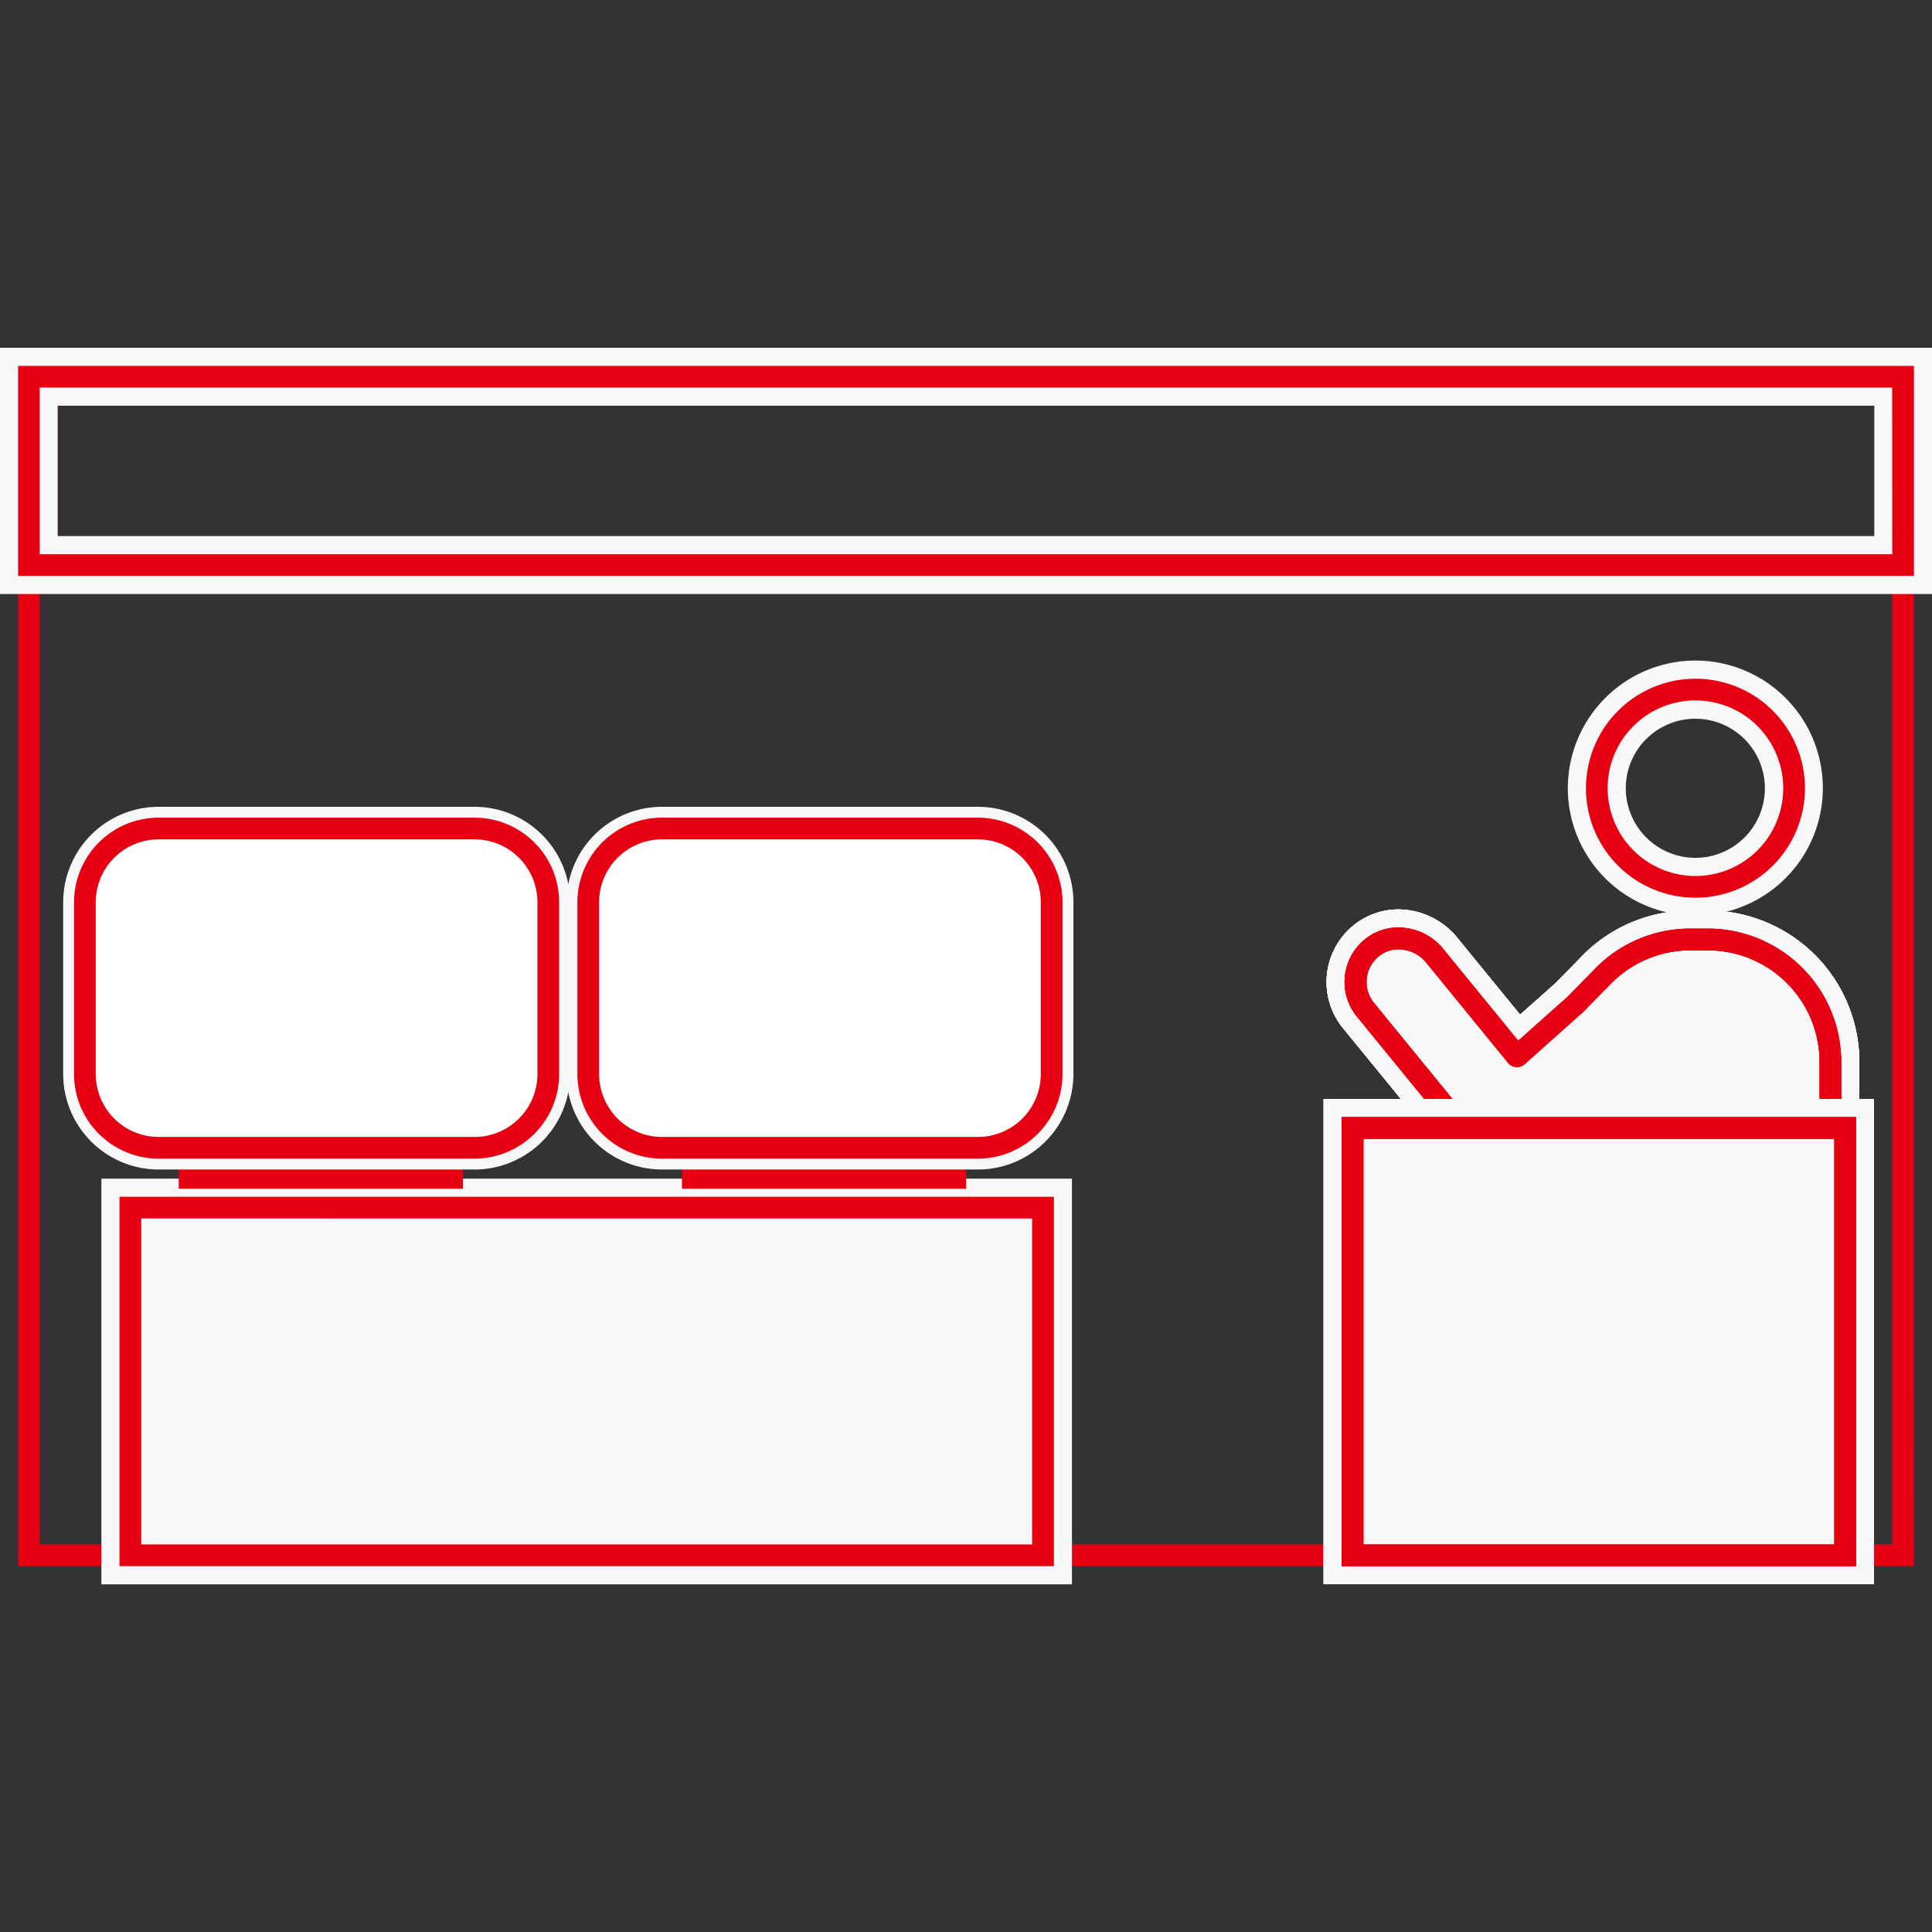 <svg id="event_icon_01" xmlns="http://www.w3.org/2000/svg" xmlns:xlink="http://www.w3.org/1999/xlink" width="50" height="50" viewBox="0 0 50 50">
  <rect x="0" y="0" width="50" height="50" fill="#333333" stroke="none"/>
  <defs>
    <clipPath id="clip-path">
      <rect id="長方形_6" data-name="長方形 6" width="50" height="50" fill="#fff"/>
    </clipPath>
  </defs>
  <g id="マスクグループ_6" data-name="マスクグループ 6" clip-path="url(#clip-path)">
    <g id="グループ_37" data-name="グループ 37" transform="translate(-374 -273)">
      <path id="パス_34" data-name="パス 34" d="M2.084-.75A2.834,2.834,0,1,1-.75,2.084,2.837,2.837,0,0,1,2.084-.75Zm0,5.106A2.272,2.272,0,1,0-.188,2.084,2.274,2.274,0,0,0,2.084,4.356Z" transform="translate(415.794 291.315)" fill="#e60012"/>
      <path id="パス_1" data-name="パス 1" d="M92.815,37.313a1.978,1.978,0,0,1,1.515.724l1.633,2,.909-.809.6-.609a3.911,3.911,0,0,1,2.881-1.277h.489a3.922,3.922,0,0,1,3.9,3.918v2.684a.76.76,0,0,1-.757.757H97.191a.752.752,0,0,1-.571-.261,1.9,1.9,0,0,1-2.266-.415l-2.977-3.644a1.886,1.886,0,0,1,.465-2.79A1.832,1.832,0,0,1,92.815,37.313Zm3.071,4.546h-.015a.75.75,0,0,1-.581-.275l-2.122-2.6a.47.47,0,0,0-.354-.173.331.331,0,0,0-.179.05.387.387,0,0,0-.1.569l2.977,3.645a.2.2,0,0,0,.156.071h.014a.749.749,0,0,1,.1,0,.188.188,0,0,0,.142-.045l.737-.659a.75.75,0,0,1,.5-.191.762.762,0,0,1,.765.757V43.2h5.3V41.26a2.421,2.421,0,0,0-2.418-2.418h-.469a2.409,2.409,0,0,0-1.78.8l-.021.022-.626.637-.036.035-1.5,1.338A.75.75,0,0,1,95.886,41.859Z" transform="translate(317.377 259.223)" fill="#f8f8f8"/>
      <path id="パス_2" data-name="パス 2" d="M102.081,39.342h-.48a3.152,3.152,0,0,0-2.336,1.042l-.626.637-1.5,1.338h-.015L95,39.762a1.171,1.171,0,0,0-1.511-.285,1.137,1.137,0,0,0-.281,1.68L96.184,44.8a.948.948,0,0,0,.8.345.936.936,0,0,0,.7-.232l.739-.66s.015,0,.015.007v.933s0,.007.007.007h6.789s.007,0,.007-.007V42.51a3.176,3.176,0,0,0-3.168-3.168Z" transform="translate(316.127 257.972)" fill="#f8f8f8"/>
      <path id="パス_3" data-name="パス 3" d="M93.6,38.563a1.5,1.5,0,0,1,1.152.552l1.943,2.379,1.286-1.145.616-.627a3.442,3.442,0,0,1,2.54-1.13h.484a3.453,3.453,0,0,1,3.433,3.449v2.684a.289.289,0,0,1-.163.259.281.281,0,0,1-.126.03H97.972a.289.289,0,0,1-.259-.163.281.281,0,0,1-.03-.126V44.4l-.285.255a1.4,1.4,0,0,1-1.9-.144l-2.977-3.644a1.418,1.418,0,0,1,.35-2.1A1.365,1.365,0,0,1,93.6,38.563Zm3.071,3.609h-.015a.281.281,0,0,1-.218-.1l-2.122-2.6a.937.937,0,0,0-.717-.345.8.8,0,0,0-.427.121.855.855,0,0,0-.213,1.263l2.977,3.644a.667.667,0,0,0,.519.244h.083l.053,0a.648.648,0,0,0,.437-.164l.738-.659a.281.281,0,0,1,.187-.071.289.289,0,0,1,.3.289v.66h6.242V42.041a2.89,2.89,0,0,0-2.887-2.887h-.469a2.879,2.879,0,0,0-2.127.95L99,40.112l-.626.637-.014.013-1.5,1.338A.281.281,0,0,1,96.667,42.172Z" transform="translate(316.596 258.441)" fill="#e60012"/>
      <path id="パス_35" data-name="パス 35" d="M1.3-2A3.3,3.3,0,1,1-2,1.3,3.307,3.307,0,0,1,1.3-2Zm0,5.106A1.8,1.8,0,1,0-.5,1.3,1.805,1.805,0,0,0,1.3,3.106Z" transform="translate(416.575 292.095)" fill="#f8f8f8"/>
      <path id="パス_4" data-name="パス 4" d="M92.815,37.313a1.978,1.978,0,0,1,1.515.724l1.633,2,.909-.809.6-.609a3.911,3.911,0,0,1,2.881-1.277h.489a3.922,3.922,0,0,1,3.9,3.918v2.684a.76.76,0,0,1-.757.757H97.191a.752.752,0,0,1-.571-.261,1.9,1.9,0,0,1-2.266-.415l-2.977-3.644a1.886,1.886,0,0,1,.465-2.79A1.832,1.832,0,0,1,92.815,37.313Zm3.071,4.546h-.015a.75.75,0,0,1-.581-.275l-2.122-2.6a.47.47,0,0,0-.354-.173.331.331,0,0,0-.179.05.387.387,0,0,0-.1.569l2.977,3.645a.2.2,0,0,0,.156.071h.014a.749.749,0,0,1,.1,0,.188.188,0,0,0,.142-.045l.737-.659a.75.75,0,0,1,.5-.191.762.762,0,0,1,.765.757V43.2h5.3V41.26a2.421,2.421,0,0,0-2.418-2.418h-.469a2.409,2.409,0,0,0-1.78.8l-.021.022-.626.637-.036.035-1.5,1.338A.75.75,0,0,1,95.886,41.859Z" transform="translate(317.377 259.223)" fill="#f8f8f8"/>
      <path id="パス_5" data-name="パス 5" d="M92.815,37.313a1.978,1.978,0,0,1,1.515.724l1.633,2,.909-.809.6-.609a3.911,3.911,0,0,1,2.881-1.277h.489a3.922,3.922,0,0,1,3.9,3.918v2.684a.76.76,0,0,1-.757.757H97.191a.752.752,0,0,1-.571-.261,1.9,1.9,0,0,1-2.266-.415l-2.977-3.644a1.886,1.886,0,0,1,.465-2.79A1.832,1.832,0,0,1,92.815,37.313Zm3.071,4.546h-.015a.75.75,0,0,1-.581-.275l-2.122-2.6a.47.47,0,0,0-.354-.173.331.331,0,0,0-.179.05.387.387,0,0,0-.1.569l2.977,3.645a.2.2,0,0,0,.156.071h.014a.749.749,0,0,1,.1,0,.188.188,0,0,0,.142-.045l.737-.659a.75.75,0,0,1,.5-.191.762.762,0,0,1,.765.757V43.2h5.3V41.26a2.421,2.421,0,0,0-2.418-2.418h-.469a2.409,2.409,0,0,0-1.78.8l-.021.022-.626.637-.036.035-1.5,1.338A.75.75,0,0,1,95.886,41.859Z" transform="translate(317.377 259.223)" fill="#f8f8f8"/>
      <path id="パス_6" data-name="パス 6" d="M92.815,37.313a1.978,1.978,0,0,1,1.515.724l1.633,2,.909-.809.6-.609a3.911,3.911,0,0,1,2.881-1.277h.489a3.922,3.922,0,0,1,3.9,3.918v2.684a.76.76,0,0,1-.757.757H97.191a.752.752,0,0,1-.571-.261,1.9,1.9,0,0,1-2.266-.415l-2.977-3.644a1.886,1.886,0,0,1,.465-2.79A1.832,1.832,0,0,1,92.815,37.313Zm3.071,4.546h-.015a.75.75,0,0,1-.581-.275l-2.122-2.6a.47.47,0,0,0-.354-.173.331.331,0,0,0-.179.05.387.387,0,0,0-.1.569l2.977,3.645a.2.2,0,0,0,.156.071h.014a.749.749,0,0,1,.1,0,.188.188,0,0,0,.142-.045l.737-.659a.75.75,0,0,1,.5-.191.762.762,0,0,1,.765.757V43.2h5.3V41.26a2.421,2.421,0,0,0-2.418-2.418h-.469a2.409,2.409,0,0,0-1.78.8l-.021.022-.626.637-.036.035-1.5,1.338A.75.75,0,0,1,95.886,41.859Z" transform="translate(317.377 259.223)" fill="#f8f8f8"/>
      <path id="パス_36" data-name="パス 36" d="M2.084-.75A2.834,2.834,0,1,1-.75,2.084,2.837,2.837,0,0,1,2.084-.75Zm0,5.106A2.272,2.272,0,1,0-.188,2.084,2.274,2.274,0,0,0,2.084,4.356Z" transform="translate(415.794 291.315)" fill="#e60012"/>
      <path id="パス_7" data-name="パス 7" d="M93.6,38.563a1.5,1.5,0,0,1,1.152.552l1.943,2.379,1.286-1.145.616-.627a3.442,3.442,0,0,1,2.54-1.13h.484a3.453,3.453,0,0,1,3.433,3.449v2.684a.289.289,0,0,1-.163.259.281.281,0,0,1-.126.03H97.972a.289.289,0,0,1-.259-.163.281.281,0,0,1-.03-.126V44.4l-.285.255a1.4,1.4,0,0,1-1.9-.144l-2.977-3.644a1.418,1.418,0,0,1,.35-2.1A1.365,1.365,0,0,1,93.6,38.563Zm3.071,3.609h-.015a.281.281,0,0,1-.218-.1l-2.122-2.6a.937.937,0,0,0-.717-.345.8.8,0,0,0-.427.121.855.855,0,0,0-.213,1.263l2.977,3.644a.667.667,0,0,0,.519.244h.083l.053,0a.648.648,0,0,0,.437-.164l.738-.659a.281.281,0,0,1,.187-.071.289.289,0,0,1,.3.289v.66h6.242V42.041a2.89,2.89,0,0,0-2.887-2.887h-.469a2.879,2.879,0,0,0-2.127.95L99,40.112l-.626.637-.014.013-1.5,1.338A.281.281,0,0,1,96.667,42.172Z" transform="translate(316.596 258.441)" fill="#e60012"/>
      <path id="パス_8" data-name="パス 8" d="M93.6,38.563a1.5,1.5,0,0,1,1.152.552l1.943,2.379,1.286-1.145.616-.627a3.442,3.442,0,0,1,2.54-1.13h.484a3.453,3.453,0,0,1,3.433,3.449v2.684a.289.289,0,0,1-.163.259.281.281,0,0,1-.126.03H97.972a.289.289,0,0,1-.259-.163.281.281,0,0,1-.03-.126V44.4l-.285.255a1.4,1.4,0,0,1-1.9-.144l-2.977-3.644a1.418,1.418,0,0,1,.35-2.1A1.365,1.365,0,0,1,93.6,38.563Zm3.071,3.609h-.015a.281.281,0,0,1-.218-.1l-2.122-2.6a.937.937,0,0,0-.717-.345.8.8,0,0,0-.427.121.855.855,0,0,0-.213,1.263l2.977,3.644a.667.667,0,0,0,.519.244h.083l.053,0a.648.648,0,0,0,.437-.164l.738-.659a.281.281,0,0,1,.187-.071.289.289,0,0,1,.3.289v.66h6.242V42.041a2.89,2.89,0,0,0-2.887-2.887h-.469a2.879,2.879,0,0,0-2.127.95L99,40.112l-.626.637-.014.013-1.5,1.338A.281.281,0,0,1,96.667,42.172Z" transform="translate(316.596 258.441)" fill="#e60012"/>
      <path id="パス_9" data-name="パス 9" d="M93.6,38.563a1.5,1.5,0,0,1,1.152.552l1.943,2.379,1.286-1.145.616-.627a3.442,3.442,0,0,1,2.54-1.13h.484a3.453,3.453,0,0,1,3.433,3.449v2.684a.289.289,0,0,1-.163.259.281.281,0,0,1-.126.03H97.972a.289.289,0,0,1-.259-.163.281.281,0,0,1-.03-.126V44.4l-.285.255a1.4,1.4,0,0,1-1.9-.144l-2.977-3.644a1.418,1.418,0,0,1,.35-2.1A1.365,1.365,0,0,1,93.6,38.563Zm3.071,3.609h-.015a.281.281,0,0,1-.218-.1l-2.122-2.6a.937.937,0,0,0-.717-.345.8.8,0,0,0-.427.121.855.855,0,0,0-.213,1.263l2.977,3.644a.667.667,0,0,0,.519.244h.083l.053,0a.648.648,0,0,0,.437-.164l.738-.659a.281.281,0,0,1,.187-.071.289.289,0,0,1,.3.289v.66h6.242V42.041a2.89,2.89,0,0,0-2.887-2.887h-.469a2.879,2.879,0,0,0-2.127.95L99,40.112l-.626.637-.014.013-1.5,1.338A.281.281,0,0,1,96.667,42.172Z" transform="translate(316.596 258.441)" fill="#e60012"/>
      <path id="パス_37" data-name="パス 37" d="M-.75-.75H48.313V25.305H-.75Zm48.5.562H-.19V24.743H47.753Z" transform="translate(375.219 288.226)" fill="#e60012"/>
      <path id="パス_38" data-name="パス 38" d="M-.75-.75H48.313V4.686H-.75Zm48.5.562H-.19V4.124H47.753Z" transform="translate(375.219 283.219)" fill="#e60012"/>
      <path id="パス_39" data-name="パス 39" d="M0,0H23.618V9H0Z" transform="translate(377.374 304.253)" fill="#f8f8f8"/>
      <path id="パス_39_-_アウトライン" data-name="パス 39 - アウトライン" d="M-.75-.75H23.431V8.81H-.75Zm23.618.562H-.188V8.247H22.868Z" transform="translate(377.843 304.722)" fill="#e60012"/>
      <path id="パス_40" data-name="パス 40" d="M0,0H12.746V11.059H0Z" transform="translate(409.004 302.191)" fill="#f8f8f8"/>
      <path id="パス_41" data-name="パス 41" d="M-.75-.75H12.559V10.872H-.75ZM12-.188H-.188v10.5H12Z" transform="translate(409.473 302.66)" fill="#e60012"/>
      <path id="パス_42" data-name="パス 42" d="M-2-2H48V4.373H-2ZM46.507-.5H-.507V2.874H46.507Z" transform="translate(376 284)" fill="#f8f8f8"/>
      <path id="パス_43" data-name="パス 43" d="M-2-2H23.118V8.5H-2ZM21.618-.5H-.5V7H21.618Z" transform="translate(378.624 305.503)" fill="#f8f8f8"/>
      <path id="パス_44" data-name="パス 44" d="M-2-2H12.246V10.559H-2ZM10.746-.5H-.5v9.56H10.746Z" transform="translate(410.254 303.441)" fill="#f8f8f8"/>
      <path id="パス_45" data-name="パス 45" d="M-2-2H12.246V10.559H-2ZM10.746-.5H-.5v9.56H10.746Z" transform="translate(410.254 303.441)" fill="#f8f8f8"/>
      <path id="パス_46" data-name="パス 46" d="M-2-2H12.246V10.559H-2ZM10.746-.5H-.5v9.56H10.746Z" transform="translate(410.254 303.441)" fill="#f8f8f8"/>
      <path id="パス_47" data-name="パス 47" d="M-.75-.75H48.313V4.686H-.75Zm48.5.562H-.19V4.124H47.753Z" transform="translate(375.219 283.219)" fill="#e60012"/>
      <path id="パス_48" data-name="パス 48" d="M-.75-.75H23.431V8.81H-.75Zm23.618.562H-.188V8.247H22.868Z" transform="translate(377.843 304.722)" fill="#e60012"/>
      <path id="パス_49" data-name="パス 49" d="M-.75-.75H12.559V10.872H-.75ZM12-.188H-.188v10.5H12Z" transform="translate(409.473 302.66)" fill="#e60012"/>
      <path id="パス_50" data-name="パス 50" d="M-.75-.75H12.559V10.872H-.75ZM12-.188H-.188v10.5H12Z" transform="translate(409.473 302.66)" fill="#e60012"/>
      <path id="パス_51" data-name="パス 51" d="M-.75-.75H12.559V10.872H-.75ZM12-.188H-.188v10.5H12Z" transform="translate(409.473 302.66)" fill="#e60012"/>
      <path id="パス_10" data-name="パス 10" d="M18.445,53.738H11.09v-.911h2.467V52.04h2.418v.787h2.471Zm-4.326-.562h1.293V52.6H14.119Z" transform="translate(367.536 250.027)" fill="#e60012"/>
      <path id="パス_52" data-name="パス 52" d="M.971-1.5H9.147A2.473,2.473,0,0,1,11.618.971V5.417A2.473,2.473,0,0,1,9.147,7.887H.971A2.473,2.473,0,0,1-1.5,5.417V.971A2.473,2.473,0,0,1,.971-1.5ZM9.147,6.763a1.347,1.347,0,0,0,1.346-1.346V.971A1.347,1.347,0,0,0,9.147-.375H.971A1.347,1.347,0,0,0-.375.971V5.417A1.347,1.347,0,0,0,.971,6.763Z" transform="translate(377.135 295.38)" fill="#f8f8f8"/>
      <path id="パス_53" data-name="パス 53" d="M1.908,0h8.176a1.908,1.908,0,0,1,1.908,1.908V6.354a1.908,1.908,0,0,1-1.908,1.908H1.908A1.908,1.908,0,0,1,0,6.354V1.908A1.908,1.908,0,0,1,1.908,0Z" transform="translate(376.197 294.442)" fill="#fff"/>
      <path id="パス_54" data-name="パス 54" d="M1.439-.75H9.616a2.192,2.192,0,0,1,2.189,2.189V5.886A2.192,2.192,0,0,1,9.616,8.075H1.439A2.192,2.192,0,0,1-.75,5.886V1.439A2.192,2.192,0,0,1,1.439-.75ZM9.616,7.513a1.629,1.629,0,0,0,1.627-1.627V1.439A1.629,1.629,0,0,0,9.616-.188H1.439A1.629,1.629,0,0,0-.188,1.439V5.886A1.629,1.629,0,0,0,1.439,7.513Z" transform="translate(376.666 294.911)" fill="#e60012"/>
      <path id="パス_11" data-name="パス 11" d="M53.445,53.738H46.09v-.911h2.467V52.04h2.418v.787h2.471Zm-4.326-.562h1.293V52.6H49.119Z" transform="translate(345.56 250.027)" fill="#e60012"/>
      <path id="パス_55" data-name="パス 55" d="M.971-1.5H9.147A2.473,2.473,0,0,1,11.618.971V5.417A2.473,2.473,0,0,1,9.147,7.887H.971A2.473,2.473,0,0,1-1.5,5.417V.971A2.473,2.473,0,0,1,.971-1.5ZM9.147,6.763a1.347,1.347,0,0,0,1.346-1.346V.971A1.347,1.347,0,0,0,9.147-.375H.971A1.347,1.347,0,0,0-.375.971V5.417A1.347,1.347,0,0,0,.971,6.763Z" transform="translate(390.162 295.38)" fill="#f8f8f8"/>
      <path id="パス_56" data-name="パス 56" d="M1.908,0h8.176a1.908,1.908,0,0,1,1.908,1.908V6.354a1.908,1.908,0,0,1-1.908,1.908H1.908A1.908,1.908,0,0,1,0,6.354V1.908A1.908,1.908,0,0,1,1.908,0Z" transform="translate(389.224 294.442)" fill="#fff"/>
      <path id="パス_57" data-name="パス 57" d="M1.439-.75H9.616a2.192,2.192,0,0,1,2.189,2.189V5.886A2.192,2.192,0,0,1,9.616,8.075H1.439A2.192,2.192,0,0,1-.75,5.886V1.439A2.192,2.192,0,0,1,1.439-.75ZM9.616,7.513a1.629,1.629,0,0,0,1.627-1.627V1.439A1.629,1.629,0,0,0,9.616-.188H1.439A1.629,1.629,0,0,0-.188,1.439V5.886A1.629,1.629,0,0,0,1.439,7.513Z" transform="translate(389.693 294.911)" fill="#e60012"/>
    </g>
  </g>
</svg>
